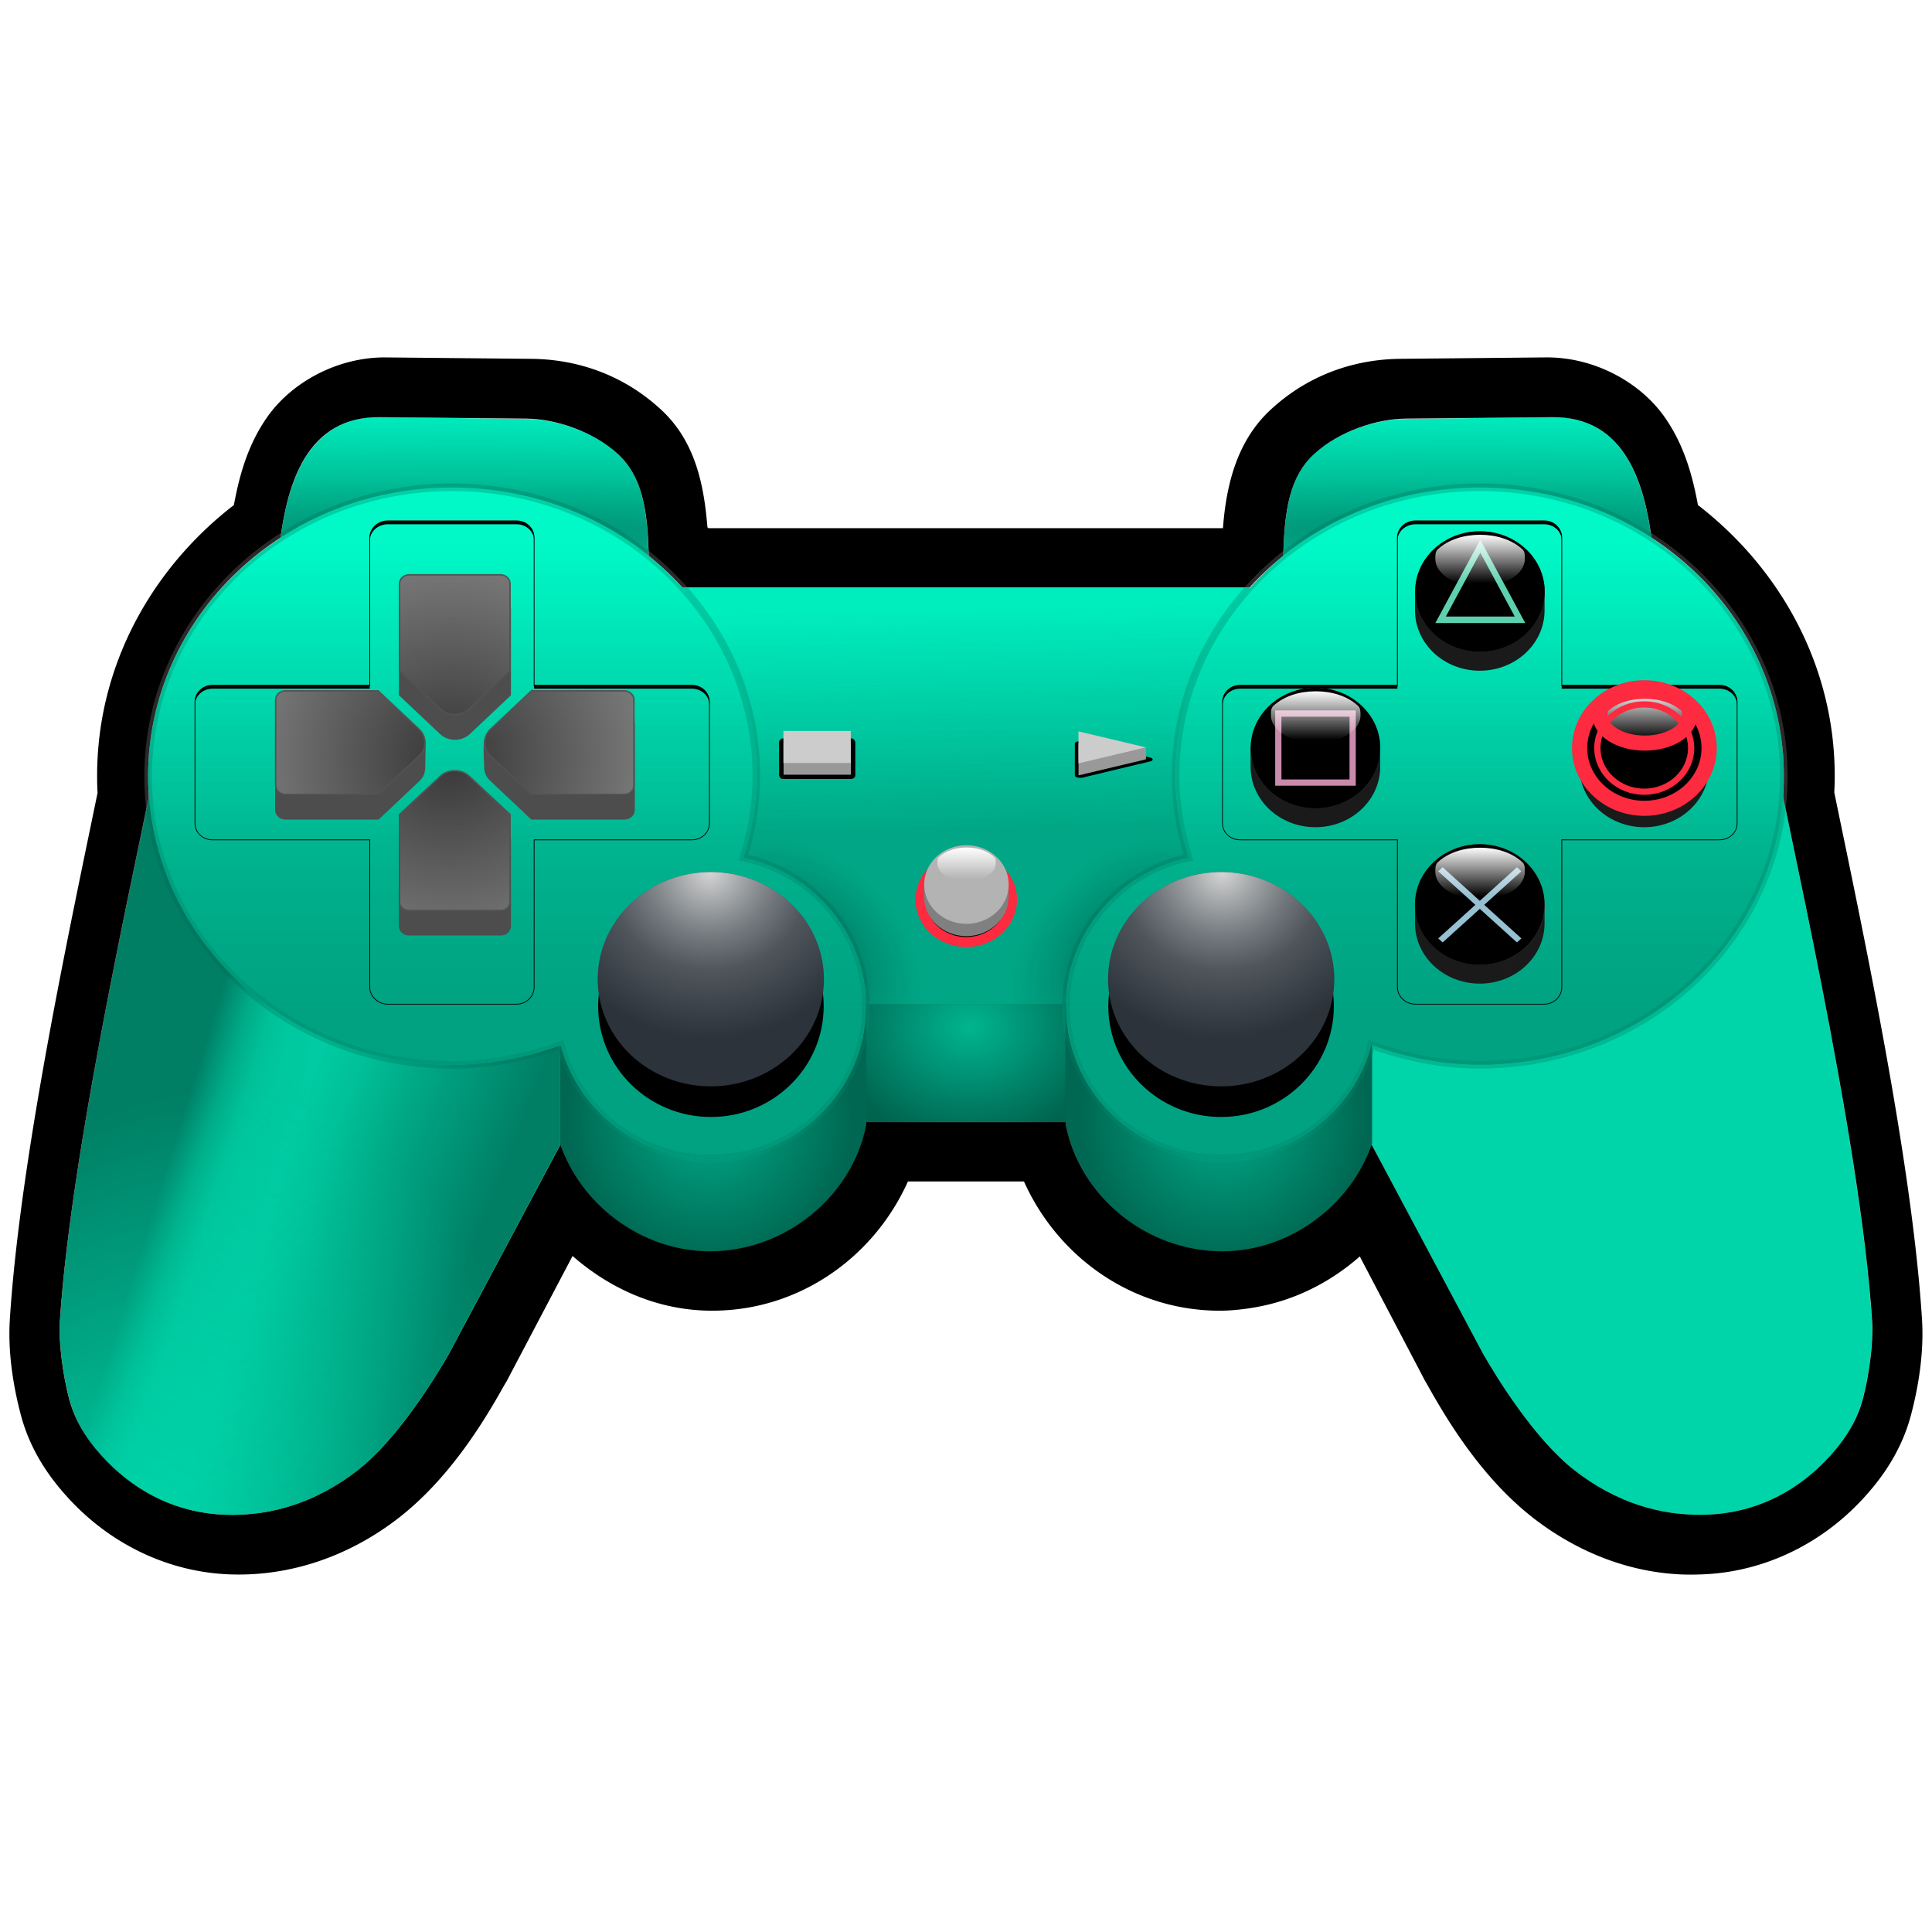 <?xml version="1.0" encoding="UTF-8" standalone="no"?>
<!-- Created with Inkscape (http://www.inkscape.org/) -->
<svg xmlns:inkscape="http://www.inkscape.org/namespaces/inkscape" xmlns:rdf="http://www.w3.org/1999/02/22-rdf-syntax-ns#" xmlns="http://www.w3.org/2000/svg" xmlns:sodipodi="http://sodipodi.sourceforge.net/DTD/sodipodi-0.dtd" xmlns:cc="http://creativecommons.org/ns#" xmlns:xlink="http://www.w3.org/1999/xlink" xmlns:dc="http://purl.org/dc/elements/1.1/" xmlns:svg="http://www.w3.org/2000/svg" xmlns:ns1="http://sozi.baierouge.fr" id="svg3055" sodipodi:docname="console-controller-color.svg" viewBox="0 0 128 128" version="1.1" enable-background="new" inkscape:version="0.48.3.1 r9886">
<defs id="defs3059">
<linearGradient id="linearGradient4128-0">
<stop id="stop4130-5" style="stop-color:#625f5e" offset="0"/>
<stop id="stop4136-0" style="stop-color:#625f5e;stop-opacity:.498" offset=".263"/>
<stop id="stop4138-3" style="stop-color:#625f5e;stop-opacity:.247" offset=".477"/>
<stop id="stop4132-52" style="stop-color:#625f5e;stop-opacity:0" offset="1"/>
</linearGradient>
<linearGradient id="linearGradient4224-06">
<stop id="stop4226-94" style="stop-color:#625f5e" offset="0"/>
<stop id="stop4228-5" style="stop-color:#625f5e;stop-opacity:.498" offset=".473"/>
<stop id="stop4230-2" style="stop-color:#625f5e;stop-opacity:.247" offset=".68"/>
<stop id="stop4232-58" style="stop-color:#625f5e;stop-opacity:0" offset="1"/>
</linearGradient>
<linearGradient id="linearGradient4282-6" inkscape:collect="always">
<stop id="stop4284-8" style="stop-color:#d8d7d6" offset="0"/>
<stop id="stop4286-9" style="stop-color:#d8d7d6;stop-opacity:0" offset="1"/>
</linearGradient>
<radialGradient id="radialGradient6495" gradientUnits="userSpaceOnUse" cy="58.218" cx="63.446" gradientTransform="matrix(.725 0 0 .589 70.056 -49.161)" r="13" inkscape:collect="always">
<stop id="stop4754-57" style="stop-color:#d4d3d2" offset="0"/>
<stop id="stop4756-1" style="stop-color:#d4d3d2;stop-opacity:0" offset="1"/>
</radialGradient>
<linearGradient id="linearGradient6497" y2="1.848" gradientUnits="userSpaceOnUse" x2="190.89" gradientTransform="matrix(1.01 0 0 .999 -77.496 -44.543)" y1="16.693" x1="191.18" inkscape:collect="always">
<stop id="stop4405-7-87" style="stop-color:#7e7a7a;stop-opacity:.846" offset="0"/>
<stop id="stop4401-2-8" style="stop-color:#7f7b7a;stop-opacity:0" offset="1"/>
</linearGradient>
<radialGradient id="radialGradient6499" gradientUnits="userSpaceOnUse" cy="41.353" cx="97.676" gradientTransform="matrix(8.676 -0 -3.8579e-7 .732 -698.36 -77.899)" r="12.146" inkscape:collect="always">
<stop id="stop4363-9" style="stop-color:#666666" offset="0"/>
<stop id="stop4369-89" style="stop-color:#6d6a68;stop-opacity:.498" offset=".438"/>
<stop id="stop4365-4" style="stop-color:#666666;stop-opacity:0" offset="1"/>
</radialGradient>
<radialGradient id="radialGradient6501" gradientUnits="userSpaceOnUse" cy="41.353" cx="97.676" gradientTransform="matrix(-8.676 -0 3.8579e-7 .732 929.94 -77.899)" r="12.146" inkscape:collect="always">
<stop id="stop4363-4-15" style="stop-color:#666666" offset="0"/>
<stop id="stop4369-8-98" style="stop-color:#6d6a68;stop-opacity:.498" offset=".438"/>
<stop id="stop4365-8-0" style="stop-color:#666666;stop-opacity:0" offset="1"/>
</radialGradient>
<radialGradient id="radialGradient6503" gradientUnits="userSpaceOnUse" cy="53.624" cx="-111.8" gradientTransform="matrix(.527 -.515 .692 .692 126.64 -114.06)" r="9.354" inkscape:collect="always">
<stop id="stop7366-1" style="stop-color:#333333" offset="0"/>
<stop id="stop7368-8" style="stop-color:#4d4d4d;stop-opacity:0" offset="1"/>
</radialGradient>
<radialGradient id="radialGradient6505" gradientUnits="userSpaceOnUse" cy="53.624" cx="-111.8" gradientTransform="matrix(-.527 -.515 -.692 .692 105 -114.06)" r="9.354" inkscape:collect="always">
<stop id="stop7366-9-7" style="stop-color:#333333" offset="0"/>
<stop id="stop7368-5-5" style="stop-color:#4d4d4d;stop-opacity:0" offset="1"/>
</radialGradient>
<radialGradient id="radialGradient6507" gradientUnits="userSpaceOnUse" cy="70.141" cx="75.514" gradientTransform="matrix(0 .951 -.941 -1.1655e-7 198.83 -80.639)" r="10.055" inkscape:collect="always">
<stop id="stop4329-99" style="stop-color:#c5c3c2" offset="0"/>
<stop id="stop4331-29" style="stop-color:#c5c3c2;stop-opacity:0" offset="1"/>
</radialGradient>
<linearGradient id="linearGradient6509" y2="29.68" gradientUnits="userSpaceOnUse" x2="-100.06" gradientTransform="matrix(1.01 0 0 .999 216.78 -76.338)" y1="60.387" x1="-100.06" inkscape:collect="always">
<stop id="stop7315-5" style="stop-color:#858281" offset="0"/>
<stop id="stop7321-11" style="stop-color:#858281;stop-opacity:.846" offset="0.3"/>
<stop id="stop7317-0" style="stop-color:#858281;stop-opacity:0" offset="1"/>
</linearGradient>
<linearGradient id="linearGradient6511" y2="77.216" xlink:href="#linearGradient4128-0" gradientUnits="userSpaceOnUse" x2="109.49" gradientTransform="matrix(-1.01 0 0 .999 137.02 -209.63)" y1="75.032" x1="116.58" inkscape:collect="always"/>
<linearGradient id="linearGradient6513" y2="116.26" xlink:href="#linearGradient4224-06" gradientUnits="userSpaceOnUse" x2="85.186" gradientTransform="matrix(-1.01 0 0 .999 108.41 -246.73)" y1="122.27" x1="69.623" inkscape:collect="always"/>
<radialGradient id="radialGradient6515" xlink:href="#linearGradient4282-6" gradientUnits="userSpaceOnUse" cy="52.009" cx="-11.619" gradientTransform="matrix(-1.13 -.522 -.798 1.69 42.468 -195.94)" r="19.804" inkscape:collect="always"/>
<radialGradient id="radialGradient6517" gradientUnits="userSpaceOnUse" cy="70.141" cx="75.514" gradientTransform="matrix(0 .951 .941 -1.1655e-7 32.745 -80.639)" r="10.055" inkscape:collect="always">
<stop id="stop4329-5-0" style="stop-color:#c5c3c2" offset="0"/>
<stop id="stop4331-1-7" style="stop-color:#c5c3c2;stop-opacity:0" offset="1"/>
</radialGradient>
<filter id="filter3922" inkscape:collect="always">
<feBlend id="feBlend3924" in2="BackgroundImage" mode="multiply" inkscape:collect="always"/>
</filter>
<radialGradient id="radialGradient4181" gradientUnits="userSpaceOnUse" cy="81.441" cx="44.746" gradientTransform="matrix(-1.516 2.6155e-7 -0 -1.64 116.86 193.02)" r="8.784" inkscape:collect="always">
<stop id="stop4031-2" style="stop-color:#d6d6d6" offset="0"/>
<stop id="stop4043-37" style="stop-color:#b9bdbe;stop-opacity:.498" offset=".396"/>
<stop id="stop4045-96" style="stop-color:#b9bdbe;stop-opacity:.247" offset=".596"/>
<stop id="stop4033-68" style="stop-color:#b9bdbe;stop-opacity:0" offset="1"/>
</radialGradient>
<linearGradient id="linearGradient4193" y2="2.346" gradientUnits="userSpaceOnUse" x2="-66.394" gradientTransform="translate(-29.866 8.444)" y1="-.911" x1="-66.394" inkscape:collect="always">
<stop id="stop8202-1-5-9" style="stop-color:#ffffff" offset="0"/>
<stop id="stop8204-9-9-3" style="stop-color:#ffffff;stop-opacity:0" offset="1"/>
</linearGradient>
<linearGradient id="linearGradient4196" y2="2.346" gradientUnits="userSpaceOnUse" x2="-66.394" gradientTransform="matrix(.536 0 0 .53 99.637 57.166)" y1="-.911" x1="-66.394" inkscape:collect="always">
<stop id="stop8202-1-5-9-6" style="stop-color:#ffffff" offset="0"/>
<stop id="stop8204-9-9-3-7" style="stop-color:#ffffff;stop-opacity:0" offset="1"/>
</linearGradient>
<linearGradient id="linearGradient4223" y2="2.346" gradientUnits="userSpaceOnUse" x2="-66.394" gradientTransform="matrix(1.01 0 0 .999 165.18 57.046)" y1="-.911" x1="-66.394" inkscape:collect="always">
<stop id="stop8202-1-8-7" style="stop-color:#ffffff" offset="0"/>
<stop id="stop8204-9-7-9" style="stop-color:#ffffff;stop-opacity:0" offset="1"/>
</linearGradient>
<linearGradient id="linearGradient4231" y2="2.346" gradientUnits="userSpaceOnUse" x2="-66.394" gradientTransform="matrix(1.01 0 0 .999 154.29 46.683)" y1="-.911" x1="-66.394" inkscape:collect="always">
<stop id="stop8202-1-1" style="stop-color:#ffffff" offset="0"/>
<stop id="stop8204-9-0" style="stop-color:#ffffff;stop-opacity:0" offset="1"/>
</linearGradient>
<linearGradient id="linearGradient4236" y2="2.346" gradientUnits="userSpaceOnUse" x2="-66.394" gradientTransform="matrix(1.01 0 0 .999 165.18 36.315)" y1="-.911" x1="-66.394" inkscape:collect="always">
<stop id="stop8202-3" style="stop-color:#ffffff" offset="0"/>
<stop id="stop8204-7" style="stop-color:#ffffff;stop-opacity:0" offset="1"/>
</linearGradient>
<radialGradient id="radialGradient4247" gradientUnits="userSpaceOnUse" cy="43.666" cx="-133.8" gradientTransform="matrix(1.221 0 0 1.205 193.16 -2.48)" r="11.75" inkscape:collect="always">
<stop id="stop8088-6" style="stop-color:#333333" offset="0"/>
<stop id="stop8090-9" style="stop-color:#333333;stop-opacity:0" offset="1"/>
</radialGradient>
</defs>
<sodipodi:namedview id="namedview3057" bordercolor="#666666" inkscape:pageshadow="2" guidetolerance="10" pagecolor="#ffffff" gridtolerance="10" inkscape:window-maximized="1" inkscape:zoom="5.6568543" objecttolerance="10" borderopacity="1" inkscape:current-layer="layer2" inkscape:cx="67.969774" inkscape:cy="74.621661" inkscape:window-y="0" inkscape:window-x="0" inkscape:window-width="1600" showgrid="false" inkscape:pageopacity="0" inkscape:window-height="847"/>
<g id="layer4" inkscape:label="shadow" inkscape:groupmode="layer">
<path id="path6256-3" style="fill:#000000" sodipodi:type="inkscape:offset" d="m-138.41 17.188c-3.228-0.032-6.259 1.646-7.875 3.938-1.279 1.814-1.845 3.823-2.219 5.844-5.45 4.211-9.062 10.648-9.062 17.938 0 0.443 0.008 0.779 0.031 1.125-1.848 8.97-5.141 24.274-5.812 34.875-0.129 2.031 0.165 4.195 0.719 6.312 0.668 2.553 2.102 4.461 3.469 5.875 2.709 2.803 6.377 4.562 10.344 4.719 4.133 0.163 8.075-1.272 11.281-3.781 3.635-2.844 5.979-7.037 7.031-8.906a3.908 3.908 0 0 0 0.062 -0.094l4.375-8.312c2.513 2.199 5.687 3.625 9.25 3.625 5.753 0 10.703-3.517 12.969-8.562h2.781 2.125 2.781c2.266 5.046 7.215 8.562 12.969 8.562 0.642 0 1.038-0.052 1.156-0.062 0.261-0.022 0.637-0.067 1.156-0.156 2.664-0.456 5.026-1.671 6.969-3.375l4.344 8.281a3.908 3.908 0 0 0 0.059 0.093c1.052 1.869 3.397 6.062 7.031 8.906 2.8 2.191 6.163 3.599 9.75 3.781 0.552 0.028 1.056 0.019 1.531 0 3.967-0.157 7.635-1.916 10.344-4.719 1.367-1.414 2.801-3.322 3.469-5.875 0.554-2.118 0.847-4.281 0.719-6.312-0.673-10.612-3.966-25.94-5.813-34.906 0.022-0.339 0.031-0.663 0.031-1.094 0-7.289-3.613-13.727-9.062-17.938-0.374-2.021-0.94-4.03-2.219-5.844-1.616-2.292-4.647-3.97-7.875-3.938l-9.625 0.094c-2.879 0.029-5.977 0.953-8.594 3.375-2.233 2.066-2.94 4.983-3.156 7.844h-15.969-2.125-16c-0.021-0.02-0.041-0.042-0.062-0.062-0.231-2.896-0.838-5.723-3.062-7.781-2.616-2.422-5.715-3.346-8.594-3.375l-9.625-0.094z" inkscape:original="M -138.4375 21.09375 C -142.74124 21.0506 -144.35551 24.589864 -144.9375 29.0625 C -150.21138 32.507466 -153.65625 38.322682 -153.65625 44.90625 C -153.65625 45.354074 -153.62525 45.778608 -153.59375 46.21875 C -153.593 46.22918 -153.59451 46.23957 -153.59375 46.25 C -155.42817 55.178753 -158.79246 70.977093 -159.4375 81.15625 C -159.5154 82.38643 -159.27343 84.57654 -158.84375 86.21875 C -158.40927 87.87932 -157.41883 89.26287 -156.34375 90.375 C -154.24746 92.54353 -151.62348 93.78893 -148.65625 93.90625 C -145.46387 94.03247 -142.524 92.99284 -139.9375 90.96875 C -137.33274 88.93038 -134.83298 84.86563 -133.90625 83.21875 L -126.625 69.375 C -125.22412 73.403817 -121.24541 76.4375 -116.8125 76.4375 C -111.86189 76.4375 -107.44753 72.794939 -106.53125 68.03125 L -106.53125 67.875 L -101.0625 67.875 L -98.9375 67.875 L -93.46875 67.875 L -93.46875 68.03125 C -92.552474 72.794939 -88.1381 76.4375 -83.1875 76.4375 C -82.907704 76.4375 -82.65056 76.39861 -82.375 76.375 C -82.09944 76.35139 -81.801517 76.32746 -81.53125 76.28125 C -78.828574 75.819191 -76.435912 74.254751 -74.84375 72.09375 C -74.684534 71.87765 -74.517299 71.664985 -74.375 71.4375 C -73.970396 70.79068 -73.626413 70.098037 -73.375 69.375 L -66.09375 83.21875 C -65.167014 84.865625 -62.66726 88.930378 -60.0625 90.96875 C -57.799312 92.739825 -55.265448 93.767295 -52.53125 93.90625 C -52.14065 93.9261 -51.742798 93.92203 -51.34375 93.90625 C -48.37652 93.78893 -45.75254 92.54353 -43.65625 90.375 C -42.58117 89.26287 -41.59073 87.87932 -41.15625 86.21875 C -40.72657 84.57654 -40.48455 82.38643 -40.5625 81.15625 C -41.208261 70.96564 -44.573308 55.141766 -46.40625 46.21875 C -46.37472 45.778608 -46.34375 45.354074 -46.34375 44.90625 C -46.34375 38.322682 -49.788616 32.507466 -55.0625 29.0625 C -55.644486 24.589864 -57.258759 21.050596 -61.5625 21.09375 L -71.1875 21.1875 C -72.994357 21.20562 -75.473961 21.974191 -77.15625 23.53125 C -78.526547 24.799542 -79.019123 26.599481 -79.15625 29.25 C -79.17378 29.588816 -79.18025 29.945792 -79.1875 30.3125 C -79.971315 30.9517 -80.702481 31.659532 -81.375 32.40625 L -98.9375 32.40625 L -101.0625 32.40625 L -118.625 32.40625 C -119.29752 31.659532 -120.02869 30.9517 -120.8125 30.3125 C -120.8764 27.077075 -121.29829 24.961667 -122.84375 23.53125 C -124.52604 21.974191 -127.00564 21.205617 -128.8125 21.1875 L -138.4375 21.09375 z " transform="translate(164 6.491)" inkscape:radius="3.9072204"/>
</g>
<rect id="rect8212" style="fill-opacity:0" height="19.5" width="28.625" y="-18.125" x="-57.25"/>
<g id="layer3" inkscape:label="body" inkscape:groupmode="layer">
<g id="g6525-5" transform="translate(-16.433 91.74)">
<path id="path3877-3-9-7" d="m27.31-43.996c0.975 0.578 32.767 15.869 32.767 15.869l-13.886 26.061c-0.936 1.645-3.461 5.724-6.092 7.76-2.612 2.022-5.568 3.043-8.792 2.917-2.997-0.117-5.653-1.355-7.77-3.521-1.086-1.111-2.082-2.482-2.52-4.14-0.434-1.64-0.701-3.838-0.622-5.067 0.801-12.504 5.817-33.693 6.915-39.879z" sodipodi:nodetypes="cccsssssc" style="fill:#d6d5d4" inkscape:connector-curvature="0"/>
<path id="path3877-2-9" d="m133.56-43.996c-0.975 0.578-32.767 15.869-32.767 15.869l13.886 26.061c0.936 1.645 3.461 5.724 6.092 7.76 2.612 2.022 5.568 3.043 8.792 2.917 2.997-0.117 5.653-1.355 7.77-3.521 1.086-1.111 2.082-2.482 2.52-4.14 0.434-1.64 0.701-3.838 0.622-5.067-0.801-12.504-5.817-33.693-6.915-39.879z" sodipodi:nodetypes="cccsssssc" style="fill:#d6d5d4" inkscape:connector-curvature="0"/>
<path id="rect3880-1-1" style="fill:#efeeee" inkscape:connector-curvature="0" d="m40.008-52.815v29.307h39.354 2.146 39.354v-29.307h-39.354-2.146-39.354z"/>
<path id="rect3893-2-7" d="m109.54-64.005 9.722-0.096c4.774-0.047 6.288 4.219 6.723 9.3-18.999 0-13.424 0.048-24.532 0.048 0.056-3.304 0.471-5.466 2.053-6.913 1.699-1.555 4.21-2.32 6.035-2.338z" sodipodi:nodetypes="ssccss" style="fill:#f8f8f8" inkscape:connector-curvature="0"/>
<path id="rect3893-0-4-4" d="m51.328-64.005-9.722-0.096c-4.774-0.047-6.288 4.219-6.723 9.3 18.999 0 13.424 0.048 24.532 0.048-0.056-3.304-0.471-5.466-2.053-6.913-1.699-1.555-4.21-2.32-6.035-2.338z" sodipodi:nodetypes="ssccss" style="fill:#f8f8f8" inkscape:connector-curvature="0"/>
<path id="rect3963-8-3" style="fill:#746362" inkscape:connector-curvature="0" d="m67.306-25.225v7.834h12.055 2.146 12.055v-7.834h-12.055-2.146-12.055z"/>
<path id="path3065-7-8-8-9" d="m87.032-25.27c0.005 1.402 0.01 6.523 0.01 8.05 0.925 4.758 5.36 8.381 10.36 8.381 4.521 0 8.563-3.084 9.939-7.167v-9.33c-8.585 0.004-16.723 0.066-20.309 0.065z" sodipodi:nodetypes="ccsccc" style="fill:#6a6867" inkscape:connector-curvature="0"/>
<path id="path3065-7-8-7-1-6" d="m73.834-25.27c-0.005 1.402-0.01 6.523-0.01 8.05-0.925 4.758-5.36 8.381-10.36 8.381-4.521 0-8.563-3.084-9.939-7.167v-9.33c8.585 0.004 16.723 0.066 20.309 0.065z" sodipodi:nodetypes="ccsccc" style="fill:#6a6867" inkscape:connector-curvature="0"/>
<path id="path3065-4-7-5" style="stroke-opacity:.328;stroke:#7d7d7d;stroke-width:.502;fill:#f9f9f9" inkscape:connector-curvature="0" d="m46.381-59.458c-11.127 0-20.135 8.573-20.135 19.132s9.008 19.132 20.135 19.132c2.536 0 4.96-0.499 7.195-1.311 1.156 4.332 5.167 7.522 9.941 7.522 5.678 0 10.288-4.506 10.288-10.081 0-4.843-3.475-8.884-8.111-9.863 0.533-1.717 0.852-3.519 0.852-5.399 0-10.559-9.039-19.132-20.166-19.132zm68.104 0c-11.127 0-20.166 8.573-20.166 19.132 0 1.88 0.319 3.683 0.852 5.399-4.635 0.978-8.111 5.019-8.111 9.863 0 5.574 4.611 10.081 10.288 10.081 4.774 0 8.785-3.19 9.941-7.522 2.235 0.812 4.66 1.311 7.195 1.311 11.127 0 20.135-8.573 20.135-19.132s-9.008-19.132-20.135-19.132z"/>
</g>
</g>
<g id="layer1" style="opacity:.729" inkscape:label="Shading" inkscape:groupmode="layer">
<g id="g6476" transform="translate(-51.789 82.901)">
<path id="rect3963-1-8" d="m109.19-16.386c-0.005 1.398-0 6.219 0 7.844h5.531 2.125 5.531c0-1.624 0.005-6.446 0-7.844h-5.531-2.125-5.531zm-0.719 3.75c-0.096 0.244-0.198 0.485-0.312 0.719 0.113-0.235 0.218-0.474 0.312-0.719zm-0.312 0.719c-0.159 0.326-0.339 0.632-0.531 0.938 0.19-0.305 0.374-0.612 0.531-0.938zm-0.531 0.938c-0.192 0.306-0.401 0.623-0.625 0.906 0.231-0.292 0.428-0.59 0.625-0.906zm-0.625 0.906c-0.224 0.283-0.467 0.554-0.719 0.812 0.256-0.261 0.493-0.526 0.719-0.812zm-0.719 0.812c-0.252 0.258-0.503 0.488-0.781 0.719 0.269-0.224 0.537-0.469 0.781-0.719z" style="fill:url(#radialGradient6495)" inkscape:connector-curvature="0"/>
<path id="rect3880-9-7" style="fill:url(#linearGradient6497)" inkscape:connector-curvature="0" d="m96.976-43.979c3.056 3.354 4.938 7.723 4.938 12.5 0 1.88-0.342 3.69-0.875 5.406 4.635 0.978 8.125 5 8.125 9.844 0 0.534-0.075 1.051-0.156 1.562h0.188c0-0.565-0.001-1.413 0-1.719h5.531 2.125 5.531c0.001 0.306-0 1.153 0 1.719h0.188c-0.082-0.511-0.156-1.028-0.156-1.562 0-4.843 3.49-8.866 8.125-9.844-0.533-1.717-0.875-3.526-0.875-5.406 0-4.777 1.881-9.146 4.938-12.5h-17.75-2.125-17.75z"/>
<path id="rect3893-5-4" style="fill:url(#radialGradient6499)" inkscape:connector-curvature="0" d="m154.6-55.262-9.719 0.094c-1.825 0.018-4.332 0.789-6.031 2.344-1.55 1.419-1.962 3.524-2.031 6.719 3.514-2.821 8.074-4.5 13.031-4.5 4.214 0 8.112 1.211 11.344 3.312-0.588-4.467-2.248-8.012-6.594-7.969z"/>
<path id="rect3893-5-2-5" style="fill:url(#radialGradient6501)" inkscape:connector-curvature="0" d="m76.976-55.262c-4.346-0.043-6.006 3.502-6.594 7.969 3.232-2.101 7.13-3.312 11.344-3.312 4.957 0 9.518 1.679 13.031 4.5-0.069-3.195-0.481-5.3-2.031-6.719-1.699-1.555-4.207-2.326-6.031-2.344l-9.719-0.094z"/>
<path id="rect7331-8" style="fill:url(#radialGradient6503)" inkscape:connector-curvature="0" d="m101.69-34.043c0.119 0.839 0.219 1.693 0.219 2.562 0 1.88-0.342 3.69-0.875 5.406 4.585 0.968 8.051 4.914 8.125 9.688h5.312v-17.656h-12.781z"/>
<path id="rect7331-3-2" style="fill:url(#radialGradient6505)" inkscape:connector-curvature="0" d="m117.16-34.043v17.656h5.25c0.074-4.774 3.54-8.72 8.125-9.688-0.533-1.717-0.875-3.526-0.875-5.406 0-0.87 0.1-1.724 0.219-2.562h-12.719z"/>
<path id="path3065-7-8-5-1" d="m122.38-16.418c0.005 1.402 0 6.504 0 8.031 0.925 4.758 5.375 8.375 10.375 8.375 4.521 0 8.561-3.073 9.938-7.156v-6.469c-0.021-0.008-0.041-0.023-0.062-0.031-1.156 4.332-5.163 7.531-9.938 7.531-5.678 0-10.281-4.519-10.281-10.094 0-0.063-0.001-0.125 0-0.188h-0.031z" style="fill:url(#radialGradient6507)" inkscape:connector-curvature="0"/>
<path id="path3065-4-2-7" style="fill:url(#linearGradient6509)" inkscape:connector-curvature="0" d="m81.737-50.62c-11.127 0-20.135 8.573-20.135 19.132s9.008 19.132 20.135 19.132c2.536 0 4.96-0.499 7.195-1.311 1.156 4.332 5.167 7.522 9.941 7.522 5.678 0 10.288-4.506 10.288-10.081 0-4.843-3.475-8.884-8.111-9.863 0.533-1.717 0.852-3.519 0.852-5.399 0-10.559-9.039-19.132-20.166-19.132zm68.104 0c-11.127 0-20.166 8.573-20.166 19.132 0 1.88 0.319 3.683 0.852 5.399-4.635 0.978-8.111 5.019-8.111 9.863 0 5.574 4.611 10.081 10.288 10.081 4.774 0 8.785-3.19 9.941-7.522 2.235 0.812 4.66 1.311 7.195 1.311 11.127 0 20.135-8.573 20.135-19.132s-9.008-19.132-20.135-19.132z"/>
<g id="g6050" transform="translate(44.363 126.39)">
<path id="path5968" style="fill:url(#linearGradient6511)" inkscape:connector-curvature="0" d="m17.293-156.56c-1.851 8.912-5.254 24.697-5.906 34.875-0.079 1.229 0.191 3.454 0.625 5.094 0.439 1.659 1.414 3.014 2.5 4.125 2.117 2.166 4.785 3.414 7.781 3.531 3.224 0.126 6.169-0.916 8.781-2.938 2.631-2.036 5.158-6.105 6.094-7.75l7.375-13.844c-0.011-0.031-0.021-0.062-0.031-0.094v-6.469c-2.218 0.798-4.645 1.281-7.156 1.281-10.655 0-19.344-7.873-20.062-17.812z"/>
<path id="path5970" style="fill:url(#linearGradient6513)" inkscape:connector-curvature="0" d="m17.293-156.56c-1.851 8.912-5.254 24.697-5.906 34.875-0.079 1.229 0.191 3.454 0.625 5.094 0.439 1.659 1.414 3.014 2.5 4.125 2.117 2.166 4.785 3.414 7.781 3.531 3.224 0.126 6.169-0.916 8.781-2.938 2.631-2.036 5.158-6.105 6.094-7.75l7.375-13.844c-0.011-0.031-0.021-0.062-0.031-0.094v-6.469c-2.218 0.798-4.645 1.281-7.156 1.281-10.655 0-19.344-7.873-20.062-17.812z"/>
<path id="path5972" style="fill:url(#radialGradient6515)" inkscape:connector-curvature="0" d="m17.293-156.56c-1.851 8.912-5.254 24.697-5.906 34.875-0.079 1.229 0.191 3.454 0.625 5.094 0.439 1.659 1.414 3.014 2.5 4.125 2.117 2.166 4.785 3.414 7.781 3.531 3.224 0.126 6.169-0.916 8.781-2.938 2.631-2.036 5.158-6.105 6.094-7.75l7.375-13.844c-0.011-0.031-0.021-0.062-0.031-0.094v-6.469c-2.218 0.798-4.645 1.281-7.156 1.281-10.655 0-19.344-7.873-20.062-17.812z"/>
</g>
<path id="path3065-7-8-5-7-1" d="m109.16-16.418c0.001 0.062 0 0.125 0 0.188 0 5.574-4.604 10.094-10.281 10.094-4.774 0-8.781-3.2-9.938-7.531-0.021 0.008-0.041 0.024-0.062 0.031v6.469c1.377 4.083 5.417 7.156 9.938 7.156 5 0 9.45-3.617 10.375-8.375 0-1.527-0.005-6.629 0-8.031h-0.031z" style="fill:url(#radialGradient6517)" inkscape:connector-curvature="0"/>
<g id="g6055" transform="matrix(-1 0 0 1 187.21 126.39)">
<path id="path6057" d="m17.293-156.56c-1.851 8.912-5.254 24.697-5.906 34.875-0.079 1.229 0.191 3.454 0.625 5.094 0.439 1.659 1.414 3.014 2.5 4.125 2.117 2.166 4.785 3.414 7.781 3.531 3.224 0.126 6.169-0.916 8.781-2.938 2.631-2.036 5.158-6.105 6.094-7.75l7.375-13.844c-0.011-0.031-0.021-0.062-0.031-0.094v-6.469c-2.218 0.798-4.645 1.281-7.156 1.281-10.655 0-19.344-7.873-20.062-17.812z" style="fill:url(#linearGradient6511)" inkscape:connector-curvature="0"/>
<path id="path6059" d="m17.293-156.56c-1.851 8.912-5.254 24.697-5.906 34.875-0.079 1.229 0.191 3.454 0.625 5.094 0.439 1.659 1.414 3.014 2.5 4.125 2.117 2.166 4.785 3.414 7.781 3.531 3.224 0.126 6.169-0.916 8.781-2.938 2.631-2.036 5.158-6.105 6.094-7.75l7.375-13.844c-0.011-0.031-0.021-0.062-0.031-0.094v-6.469c-2.218 0.798-4.645 1.281-7.156 1.281-10.655 0-19.344-7.873-20.062-17.812z" style="fill:url(#linearGradient6513)" inkscape:connector-curvature="0"/>
<path id="path6061" d="m17.293-156.56c-1.851 8.912-5.254 24.697-5.906 34.875-0.079 1.229 0.191 3.454 0.625 5.094 0.439 1.659 1.414 3.014 2.5 4.125 2.117 2.166 4.785 3.414 7.781 3.531 3.224 0.126 6.169-0.916 8.781-2.938 2.631-2.036 5.158-6.105 6.094-7.75l7.375-13.844c-0.011-0.031-0.021-0.062-0.031-0.094v-6.469c-2.218 0.798-4.645 1.281-7.156 1.281-10.655 0-19.344-7.873-20.062-17.812z" style="fill:url(#radialGradient6515)" inkscape:connector-curvature="0"/>
</g>
</g>
</g>
<g id="layer5" style="filter:url(#filter3922)" inkscape:label="color" inkscape:groupmode="layer">
<path id="path3877-3-9-7-4" style="fill:#00ffcc" inkscape:connector-curvature="0" d="m25.188 27.636c-4.349-0.043-6.007 3.529-6.594 8-5.302 3.447-8.781 9.221-8.781 15.781 0 0.468 0.028 0.946 0.062 1.406-1.855 8.927-5.256 24.664-5.906 34.812-0.079 1.229 0.191 3.422 0.625 5.062 0.439 1.659 1.414 3.046 2.5 4.156 2.117 2.166 4.785 3.383 7.781 3.5 3.224 0.126 6.169-0.885 8.781-2.906 2.631-2.036 5.158-6.105 6.094-7.75l7.375-13.844c1.407 4.036 5.42 7.062 9.906 7.062 5 0 9.45-3.617 10.375-8.375 0-0.036-0-0.148 0-0.188h5.531 2.125 5.562c0 0.039 0 0.152 0 0.188 0.925 4.758 5.344 8.375 10.344 8.375 4.486 0 8.499-3.026 9.906-7.062l7.374 13.844c0.936 1.645 3.463 5.714 6.094 7.75 2.612 2.022 5.557 3.032 8.781 2.906 2.997-0.117 5.664-1.334 7.781-3.5 1.086-1.111 2.061-2.498 2.5-4.156 0.434-1.64 0.704-3.834 0.625-5.062-0.652-10.172-4.054-25.96-5.906-34.875 0.032-0.44 0.062-0.896 0.062-1.344 0-6.561-3.479-12.334-8.781-15.781-0.587-4.471-2.213-8.043-6.562-8l-9.75 0.125c-1.825 0.018-4.332 0.757-6.031 2.312-1.55 1.419-1.962 3.555-2.031 6.75-0.806 0.648-1.528 1.366-2.219 2.125h-17.75-2.125-17.719c-0.694-0.764-1.438-1.473-2.25-2.125-0.069-3.195-0.481-5.331-2.031-6.75-1.699-1.555-4.207-2.294-6.031-2.312l-9.719-0.125z"/>
</g>
<g id="layer2" inkscape:label="buttons" inkscape:groupmode="layer">
<path id="path3065-7-9-3" style="fill:#000000" inkscape:connector-curvature="0" d="m88.371 66.668c0 4.051-3.345 7.335-7.471 7.335s-7.471-3.284-7.471-7.335 3.345-7.335 7.471-7.335 7.471 3.284 7.471 7.335z"/>
<path id="path3065-7-6-0" sodipodi:rx="8.7843142" sodipodi:ry="9.2669687" style="fill:#2c333b" sodipodi:type="arc" d="m57.725 68.73a8.784 9.267 0 1 1 -17.569 0 8.784 9.267 0 1 1 17.569 0z" transform="matrix(.853 0 0 .766 39.16 12.227)" sodipodi:cy="68.730019" sodipodi:cx="48.941177"/>
<path id="path3065-7-6-8-9" sodipodi:rx="8.7843142" sodipodi:ry="9.2669687" style="fill:url(#radialGradient4181)" sodipodi:type="arc" d="m57.725 68.73a8.784 9.267 0 1 1 -17.569 0 8.784 9.267 0 1 1 17.569 0z" transform="matrix(.853 0 0 .766 39.16 12.227)" sodipodi:cy="68.730019" sodipodi:cx="48.941177"/>
<path id="path3065-7-9-0-1" style="fill:#000000" inkscape:connector-curvature="0" d="m39.629 66.668c0 4.051 3.345 7.335 7.471 7.335s7.471-3.284 7.471-7.335-3.345-7.335-7.471-7.335-7.471 3.284-7.471 7.335z"/>
<path id="path3065-7-6-7-5" sodipodi:rx="8.7843142" sodipodi:ry="9.2669687" style="fill:#2c333b" sodipodi:type="arc" d="m57.725 68.73a8.784 9.267 0 1 1 -17.569 0 8.784 9.267 0 1 1 17.569 0z" transform="matrix(-.853 0 0 .766 88.84 12.227)" sodipodi:cy="68.730019" sodipodi:cx="48.941177"/>
<path id="path3065-7-6-8-5-0" sodipodi:rx="8.7843142" sodipodi:ry="9.2669687" style="fill:url(#radialGradient4181)" sodipodi:type="arc" d="m57.725 68.73a8.784 9.267 0 1 1 -17.569 0 8.784 9.267 0 1 1 17.569 0z" transform="matrix(-.853 0 0 .766 88.84 12.227)" sodipodi:cy="68.730019" sodipodi:cx="48.941177"/>
<path id="rect6258-8" style="stroke:#000000;stroke-width:.05;fill:none" inkscape:connector-curvature="0" d="m25.698 34.546c-0.653 0-1.199 0.482-1.199 1.095v9.793h-10.414c-0.653 0-1.168 0.482-1.168 1.095v8.018c0 0.612 0.514 1.095 1.168 1.095h10.414v9.763c0 0.612 0.546 1.124 1.199 1.124h8.521c0.653 0 1.168-0.512 1.168-1.124v-9.763h10.446c0.653 0 1.168-0.482 1.168-1.095v-8.018c0-0.612-0.514-1.095-1.168-1.095h-10.446v-9.793c0-0.612-0.514-1.095-1.168-1.095h-8.521z"/>
<path id="rect6258-1-9" style="stroke:#000000;stroke-width:.05;fill:none" inkscape:connector-curvature="0" d="m93.78 34.546c-0.653 0-1.2 0.482-1.2 1.095v9.793h-10.418c-0.653 0-1.168 0.482-1.168 1.095v8.018c0 0.612 0.515 1.095 1.168 1.095h10.418v9.763c0 0.612 0.546 1.124 1.2 1.124h8.524c0.653 0 1.168-0.512 1.168-1.124v-9.763h10.449c0.653 0 1.168-0.482 1.168-1.095v-8.018c0-0.612-0.515-1.095-1.168-1.095h-10.449v-9.793c0-0.612-0.515-1.095-1.168-1.095h-8.524z"/>
<path id="rect6258-9-2" style="fill:#000000" inkscape:connector-curvature="0" d="m25.698 34.483c-0.653 0-1.199 0.48-1.199 1.092v0.25c0-0.612 0.546-1.092 1.199-1.092h8.521c0.653 0 1.168 0.48 1.168 1.092v-0.25c0-0.612-0.514-1.092-1.168-1.092h-8.521zm-11.614 10.893c-0.653 0-1.168 0.48-1.168 1.092v0.25c0-0.612 0.514-1.092 1.168-1.092h10.414v-0.25h-10.414zm21.302 0v0.25h10.446c0.653 0 1.168 0.48 1.168 1.092v-0.25c0-0.612-0.514-1.092-1.168-1.092h-10.446z"/>
<path id="rect6258-9-9-9" style="fill:#000000" inkscape:connector-curvature="0" d="m93.782 34.483c-0.653 0-1.199 0.48-1.199 1.092v0.25c0-0.612 0.546-1.092 1.199-1.092h8.521c0.653 0 1.168 0.48 1.168 1.092v-0.25c0-0.612-0.514-1.092-1.168-1.092h-8.521zm-11.614 10.893c-0.653 0-1.168 0.48-1.168 1.092v0.25c0-0.612 0.514-1.092 1.168-1.092h10.414v-0.25h-10.414zm21.302 0v0.25h10.446c0.653 0 1.168 0.48 1.168 1.092v-0.25c0-0.612-0.514-1.092-1.168-1.092h-10.446z"/>
<path id="rect7548-1-3-0-9" sodipodi:nodetypes="ssccccsssssssccccccsccccccsssscsccssssccs" style="stroke:#4d4d4d;stroke-width:.1;fill:#4d4d4d" inkscape:connector-curvature="0" d="m27.112 39.707c-0.346 0-0.631 0.269-0.631 0.593v5.743l2.714 2.559c0.517 0.484 1.377 0.484 1.893 0l2.714-2.559v-5.743c0-0.324-0.285-0.593-0.631-0.593zm-8.205 7.678c-0.346 0-0.631 0.269-0.631 0.593v5.68c0 0.324 0.285 0.593 0.631 0.593h6.154l2.714-2.559c0.224-0.21 0.317-0.471 0.347-0.749l0.032-1.81h-1.231l-1.862-1.748zm16.316 0-1.862 1.748h-1.262c-0.021 0.58 0.013 1.29 0.032 1.81 0.03 0.278 0.155 0.539 0.379 0.749l2.714 2.559h6.154c0.346 0 0.631-0.269 0.631-0.593v-5.68c0-0.324-0.285-0.593-0.631-0.593zm-5.081 5.306c-0.339 0-0.688 0.101-0.947 0.343l-2.714 2.528v5.805c0 0.324 0.285 0.562 0.631 0.562h6.059c0.346 0 0.631-0.237 0.631-0.562v-5.805l-2.714-2.528c-0.258-0.242-0.607-0.343-0.947-0.343z"/>
<path id="rect7548-1-3-9" style="fill:#808080" inkscape:connector-curvature="0" d="m27.102 38.084c-0.346 0-0.631 0.267-0.631 0.591v5.766l2.714 2.543c0.517 0.484 1.377 0.484 1.893 0l2.714-2.543v-5.766c0-0.324-0.285-0.591-0.631-0.591h-6.059zm-8.205 7.688c-0.346 0-0.631 0.267-0.631 0.591v5.677c0 0.324 0.285 0.591 0.631 0.591h6.154l2.714-2.543c0.517-0.484 0.517-1.29 0-1.774l-2.714-2.543h-6.154zm16.316 0-2.714 2.543c-0.517 0.484-0.517 1.29 0 1.774l2.714 2.543h6.154c0.346 0 0.631-0.267 0.631-0.591v-5.677c0-0.324-0.285-0.591-0.631-0.591h-6.154zm-5.081 5.293c-0.339 0-0.688 0.113-0.947 0.355l-2.714 2.543v5.795c0 0.324 0.285 0.562 0.631 0.562h6.059c0.346 0 0.631-0.237 0.631-0.562v-5.795l-2.714-2.543c-0.258-0.242-0.607-0.355-0.947-0.355z"/>
<path id="rect7548-1-3-03-0" style="opacity:0.96;stroke:#525252;stroke-width:.1;fill:url(#radialGradient4247)" inkscape:connector-curvature="0" d="m27.102 38.084c-0.346 0-0.631 0.267-0.631 0.591v5.766l2.714 2.543c0.517 0.484 1.377 0.484 1.893 0l2.714-2.543v-5.766c0-0.324-0.285-0.591-0.631-0.591h-6.059zm-8.205 7.688c-0.346 0-0.631 0.267-0.631 0.591v5.677c0 0.324 0.285 0.591 0.631 0.591h6.154l2.714-2.543c0.517-0.484 0.517-1.29 0-1.774l-2.714-2.543h-6.154zm16.316 0-2.714 2.543c-0.517 0.484-0.517 1.29 0 1.774l2.714 2.543h6.154c0.346 0 0.631-0.267 0.631-0.591v-5.677c0-0.324-0.285-0.591-0.631-0.591h-6.154zm-5.081 5.293c-0.339 0-0.688 0.113-0.947 0.355l-2.714 2.543v5.795c0 0.324 0.285 0.562 0.631 0.562h6.059c0.346 0 0.631-0.237 0.631-0.562v-5.795l-2.714-2.543c-0.258-0.242-0.607-0.355-0.947-0.355z"/>
<path id="path7918-5-3" style="fill:#1a1a1a" inkscape:connector-curvature="0" d="m98.039 36.447c-1.9 0-3.475 1.154-4.04 2.747h-0.252v1.248c0 2.206 1.922 3.995 4.292 3.995s4.292-1.789 4.292-3.995v-1.248h-0.252c-0.565-1.592-2.139-2.747-4.04-2.747z"/>
<path id="path7918-4" d="m102.34 39.194c0 2.206-1.922 3.995-4.292 3.995s-4.292-1.789-4.292-3.995 1.922-3.995 4.292-3.995 4.292 1.789 4.292 3.995z" style="fill:#4d4d4d" inkscape:connector-curvature="0"/>
<path id="path7918-5-4-6" style="fill:#1a1a1a" inkscape:connector-curvature="0" d="m98.039 57.178c-1.9 0-3.475 1.154-4.04 2.747h-0.252v1.248c0 2.206 1.922 3.995 4.292 3.995s4.292-1.789 4.292-3.995v-1.248h-0.252c-0.565-1.592-2.139-2.747-4.04-2.747z"/>
<path id="path7918-8-0" d="m102.34 59.925c0 2.206-1.922 3.995-4.292 3.995s-4.292-1.789-4.292-3.995 1.922-3.995 4.292-3.995 4.292 1.789 4.292 3.995z" style="fill:#4d4d4d" inkscape:connector-curvature="0"/>
<path id="path7918-5-4-7-8" style="fill:#1a1a1a" inkscape:connector-curvature="0" d="m87.149 46.815c-1.9 0-3.475 1.154-4.04 2.747h-0.252v1.248c0 2.206 1.922 3.995 4.292 3.995s4.292-1.789 4.292-3.995v-1.248h-0.252c-0.565-1.592-2.139-2.747-4.04-2.747z"/>
<path id="path7918-8-3-3" d="m91.446 49.562c0 2.206-1.922 3.995-4.292 3.995s-4.292-1.789-4.292-3.995 1.922-3.995 4.292-3.995 4.292 1.789 4.292 3.995z" style="fill:#4d4d4d" inkscape:connector-curvature="0"/>
<path id="path7918-7-2" d="m102.34 39.194c0 2.206-1.922 3.995-4.292 3.995s-4.292-1.789-4.292-3.995 1.922-3.995 4.292-3.995 4.292 1.789 4.292 3.995z" style="fill:#000000" inkscape:connector-curvature="0"/>
<path id="path8126-5" style="stroke:#5dd1af;stroke-width:1;fill:none" sodipodi:type="star" sodipodi:sides="3" sodipodi:r1="7.5931711" sodipodi:r2="3.7965858" inkscape:transform-center-y="-0.81346693" sodipodi:arg1="0.52359878" sodipodi:arg2="1.5707963" transform="matrix(.4 0 0 .428 155.42 40.113)" inkscape:randomized="0" sodipodi:cy="-1.5773174" sodipodi:cx="-143.36591" inkscape:rounded="0" inkscape:flatsided="false" d="m-136.79 2.219-6.576 2e-7 -6.576-2e-7 3.288-5.695 3.288-5.695 3.288 5.695z"/>
<path id="path7918-71-7" sodipodi:nodetypes="sssssss" style="fill:url(#linearGradient4236)" inkscape:connector-curvature="0" d="m98.061 35.432c-1.076 0-2.099 0.309-2.809 0.968-0.164 0.152-0.158 0.407-0.158 0.624 0 1.019 1.328 1.841 2.966 1.841 1.638 0 2.966-0.823 2.966-1.841 0-0.217 0.006-0.472-0.158-0.624-0.709-0.659-1.733-0.968-2.809-0.968z"/>
<path id="path7918-7-3-96" d="m91.446 49.562c0 2.206-1.922 3.995-4.292 3.995s-4.292-1.789-4.292-3.995 1.922-3.995 4.292-3.995 4.292 1.789 4.292 3.995z" style="fill:#000000" inkscape:connector-curvature="0"/>
<rect id="rect8286-3" style="stroke:#ca8aab;stroke-width:.414;fill:none" height="4.572" width="4.925" y="47.276" x="84.692"/>
<path id="path7918-71-1-2" sodipodi:nodetypes="sssssss" style="fill:url(#linearGradient4231)" inkscape:connector-curvature="0" d="m87.171 45.801c-1.076 0-2.099 0.309-2.809 0.968-0.164 0.152-0.158 0.407-0.158 0.624 0 1.019 1.328 1.841 2.966 1.841 1.638 0 2.966-0.823 2.966-1.841 0-0.217 0.006-0.472-0.158-0.624-0.709-0.659-1.733-0.968-2.809-0.968z"/>
<g id="g8132-5-6-3" transform="matrix(1.01 0 0 .999 139.99 49.368)">
<path id="path7918-7-3-9-1" style="fill:#000000" inkscape:connector-curvature="0" d="m-37.29 10.57c0 2.209-1.903 4-4.25 4s-4.25-1.791-4.25-4 1.903-4 4.25-4 4.25 1.791 4.25 4z"/>
</g>
<g id="g8485-8" style="fill:#97c0d2" transform="matrix(1.01 0 0 .913 162.38 109.99)">
<rect id="rect8445-3" style="fill:#97c0d2" transform="rotate(45)" height=".412" width="7.304" y="6.082" x="-87.453"/>
<rect id="rect8445-1-3" style="fill:#97c0d2" transform="rotate(135)" height=".412" width="7.304" y="83.595" x="2.636"/>
</g>
<path id="path7918-71-1-0-9" sodipodi:nodetypes="sssssss" style="fill:url(#linearGradient4223)" inkscape:connector-curvature="0" d="m98.061 56.163c-1.076 0-2.099 0.309-2.809 0.968-0.164 0.152-0.158 0.407-0.158 0.624 0 1.019 1.328 1.841 2.966 1.841 1.638 0 2.966-0.823 2.966-1.841 0-0.217 0.006-0.472-0.158-0.624-0.709-0.659-1.733-0.968-2.809-0.968z"/>
<g id="g3975" transform="translate(2.482 96.866)">
<path id="path7918-5-4-7-3-7" style="fill:#1a1a1a" inkscape:connector-curvature="0" d="m106.45-50.051c-1.9 0-3.475 1.154-4.04 2.747h-0.252v1.248c0 2.206 1.922 3.995 4.292 3.995s4.292-1.789 4.292-3.995v-1.248h-0.252c-0.565-1.592-2.139-2.747-4.04-2.747z"/>
<path id="path7918-8-3-2-44" style="fill:#4d4d4d" inkscape:connector-curvature="0" d="m110.74-47.303c0 2.206-1.922 3.995-4.292 3.995s-4.292-1.789-4.292-3.995 1.922-3.995 4.292-3.995 4.292 1.789 4.292 3.995z"/>
<g id="g8399-9" style="stroke:#fd2a40;fill:none" transform="matrix(.731 0 0 .723 136.82 -54.947)">
<g id="g8132-5-7-5" transform="matrix(1.381 0 0 1.381 15.837 -4.03)">
<path id="path7918-7-3-4-08" d="m-37.29 10.57c0 2.209-1.903 4-4.25 4s-4.25-1.791-4.25-4 1.903-4 4.25-4 4.25 1.791 4.25 4z" style="fill:#000000" inkscape:connector-curvature="0"/>
</g>
<path id="path7918-71-1-1-79" style="fill:url(#linearGradient4193)" d="m-96.327 7.561c-1.066 0-2.079 0.309-2.781 0.969-0.162 0.152-0.156 0.408-0.156 0.625 0 1.02 1.315 1.844 2.938 1.844s2.938-0.824 2.938-1.844c0-0.217 0.006-0.473-0.156-0.625-0.702-0.66-1.716-0.969-2.781-0.969z" sodipodi:nodetypes="sssssss" transform="matrix(1.381 0 0 1.381 91.533 -5.075)" inkscape:connector-curvature="0"/>
<path id="path7918-7-3-4-3-0" d="m-37.29 10.57c0 2.209-1.903 4-4.25 4s-4.25-1.791-4.25-4 1.903-4 4.25-4 4.25 1.791 4.25 4z" style="stroke:#fd2a40;stroke-width:.569;fill:none" inkscape:connector-curvature="0"/>
</g>
</g>
<g id="g5060" transform="translate(.022 -.562)">
<g id="g4270">
<g id="g3612-82" transform="matrix(1.01 0 0 .999 162.81 6.456)">
<path id="path3594-3" style="fill:#000000" sodipodi:type="inkscape:offset" d="m-108.22 35.781a0.288 0.288 0 0 0 -0.031 0.031 0.288 0.288 0 0 0 -0.094 0.062 0.288 0.288 0 0 0 -0.062 0.125 0.288 0.288 0 0 0 0 0.062v2.125a0.288 0.288 0 0 0 0.031 0.125 0.288 0.288 0 0 0 0.062 0.094 0.288 0.288 0 0 0 0.125 0.062 0.288 0.288 0 0 0 0.062 0h4.438a0.288 0.288 0 0 0 0.125 -0.031 0.288 0.288 0 0 0 0.094 -0.062 0.288 0.288 0 0 0 0.062 -0.125 0.288 0.288 0 0 0 0 -0.062v-2.125a0.288 0.288 0 0 0 -0.031 -0.125 0.288 0.288 0 0 0 -0.062 -0.094 0.288 0.288 0 0 0 -0.125 -0.062 0.288 0.288 0 0 0 -0.062 0h-4.438a0.288 0.288 0 0 0 -0.094 0z" inkscape:original="M -108.125 36.0625 L -108.125 38.1875 L -103.6875 38.1875 L -103.6875 36.0625 L -108.125 36.0625 z " transform="translate(-1.707 7.294)" inkscape:radius="0.28811076"/>
<rect id="rect3472-7-5" style="fill:#999999" rx="0" height="2.121" width="4.419" y="43.357" x="-109.82"/>
<rect id="rect3472-8" style="fill:#cccccc" rx="0" height="2.121" width="4.419" y="42.577" x="-109.83"/>
</g>
</g>
<path id="path3596-3" style="fill:#000000" sodipodi:type="inkscape:offset" d="m-103.28 36.375a0.485 0.485 0 0 0 -0.5 0.5v3.344 3.375a0.485 0.485 0 0 0 0.75 0.406l2.906-1.688 2.938-1.688a0.485 0.485 0 0 0 0 -0.812l-2.938-1.688-2.906-1.656a0.485 0.485 0 0 0 -0.25 -0.094z" inkscape:original="M -103.28125 36.875 L -103.28125 40.21875 L -103.28125 43.59375 L -100.375 41.90625 L -97.4375 40.21875 L -100.375 38.53125 L -103.28125 36.875 z " transform="matrix(.757 0 0 .315 149.75 38.21)" inkscape:radius="0.48508638"/>
<g id="g3598-3" transform="matrix(1.01 0 0 .999 165.93 6.484)">
<g id="g3536-2" transform="translate(9.723 1.721)">
<path id="path3492-0-9" sodipodi:r2="1.9446692" style="fill:#999999" sodipodi:type="star" d="m-97.448 40.23-2.917 1.684-2.917 1.684v-3.368-3.368l2.917 1.684z" sodipodi:r1="3.8893385" inkscape:transform-center-x="-0.69150027" transform="matrix(.757 0 0 .315 -25.099 30.039)" sodipodi:arg2="1.0471976" sodipodi:arg1="0" inkscape:randomized="0" sodipodi:cy="40.23037" sodipodi:cx="-101.33724" inkscape:rounded="0" inkscape:flatsided="false" sodipodi:sides="3"/>
<rect id="rect3472-7-9-8" style="fill:#999999" rx="0" height=".793" width="4.419" y="41.911" x="-103.28"/>
</g>
<path id="path3492-6" style="fill:#cccccc" sodipodi:type="star" sodipodi:sides="3" inkscape:transform-center-x="-0.69150027" sodipodi:r1="3.8893385" sodipodi:r2="1.9446692" sodipodi:arg1="0" sodipodi:arg2="1.0471976" transform="matrix(.757 0 0 .315 -15.38 30.964)" inkscape:randomized="0" sodipodi:cy="40.23037" sodipodi:cx="-101.33724" inkscape:rounded="0" inkscape:flatsided="false" d="m-97.448 40.23-2.917 1.684-2.917 1.684v-3.368-3.368l2.917 1.684z"/>
</g>
</g>
<g id="g5052" transform="matrix(1.229 0 0 1.229 -14.633 -13.532)">
<g id="g8132-5-7-5-5-8" style="stroke:#fd2a40;fill:#000000" transform="matrix(.547 0 0 .538 71.249 53.403)">
<path id="path4071" style="fill:#000000" sodipodi:type="inkscape:offset" d="m-41.531 6.312c-2.482 0-4.5 1.889-4.5 4.25s2.018 4.25 4.5 4.25 4.5-1.889 4.5-4.25-2.018-4.25-4.5-4.25z" inkscape:original="M -41.53125 6.5625 C -43.87846 6.5625 -45.78125 8.3533616 -45.78125 10.5625 C -45.78125 12.771639 -43.87846 14.5625 -41.53125 14.5625 C -39.18404 14.5625 -37.28125 12.771639 -37.28125 10.5625 C -37.28125 8.3533616 -39.18404 6.5625 -41.53125 6.5625 z " transform="translate(28.271 .783)" inkscape:radius="0.26460642"/>
</g>
<path id="path7918-5-4-7-3-7-5" style="fill:#808080" inkscape:connector-curvature="0" d="m64 57.236c-1.008 0-1.844 0.613-2.144 1.458h-0.134v0.663c0 1.171 1.02 2.12 2.278 2.12s2.278-0.949 2.278-2.12v-0.663h-0.134c-0.3-0.845-1.136-1.458-2.144-1.458z"/>
<g id="g8132-5-7-5-5" style="fill:#b3b3b3" transform="matrix(.536 0 0 .53 86.27 53.091)">
<path id="path7918-7-3-4-08-3" style="fill:#b3b3b3" inkscape:connector-curvature="0" d="m-37.29 10.57c0 2.209-1.903 4-4.25 4s-4.25-1.791-4.25-4 1.903-4 4.25-4 4.25 1.791 4.25 4z"/>
</g>
<path id="path7918-71-1-1-79-3" sodipodi:nodetypes="sssssss" style="fill:url(#linearGradient4196)" inkscape:connector-curvature="0" d="m64.011 56.698c-0.571 0-1.114 0.164-1.491 0.514-0.087 0.081-0.084 0.216-0.084 0.331 0 0.541 0.705 0.977 1.575 0.977 0.87 0 1.575-0.437 1.575-0.977 0-0.115 0.003-0.251-0.084-0.331-0.377-0.35-0.92-0.514-1.491-0.514z"/>
</g>
</g>
</svg>
